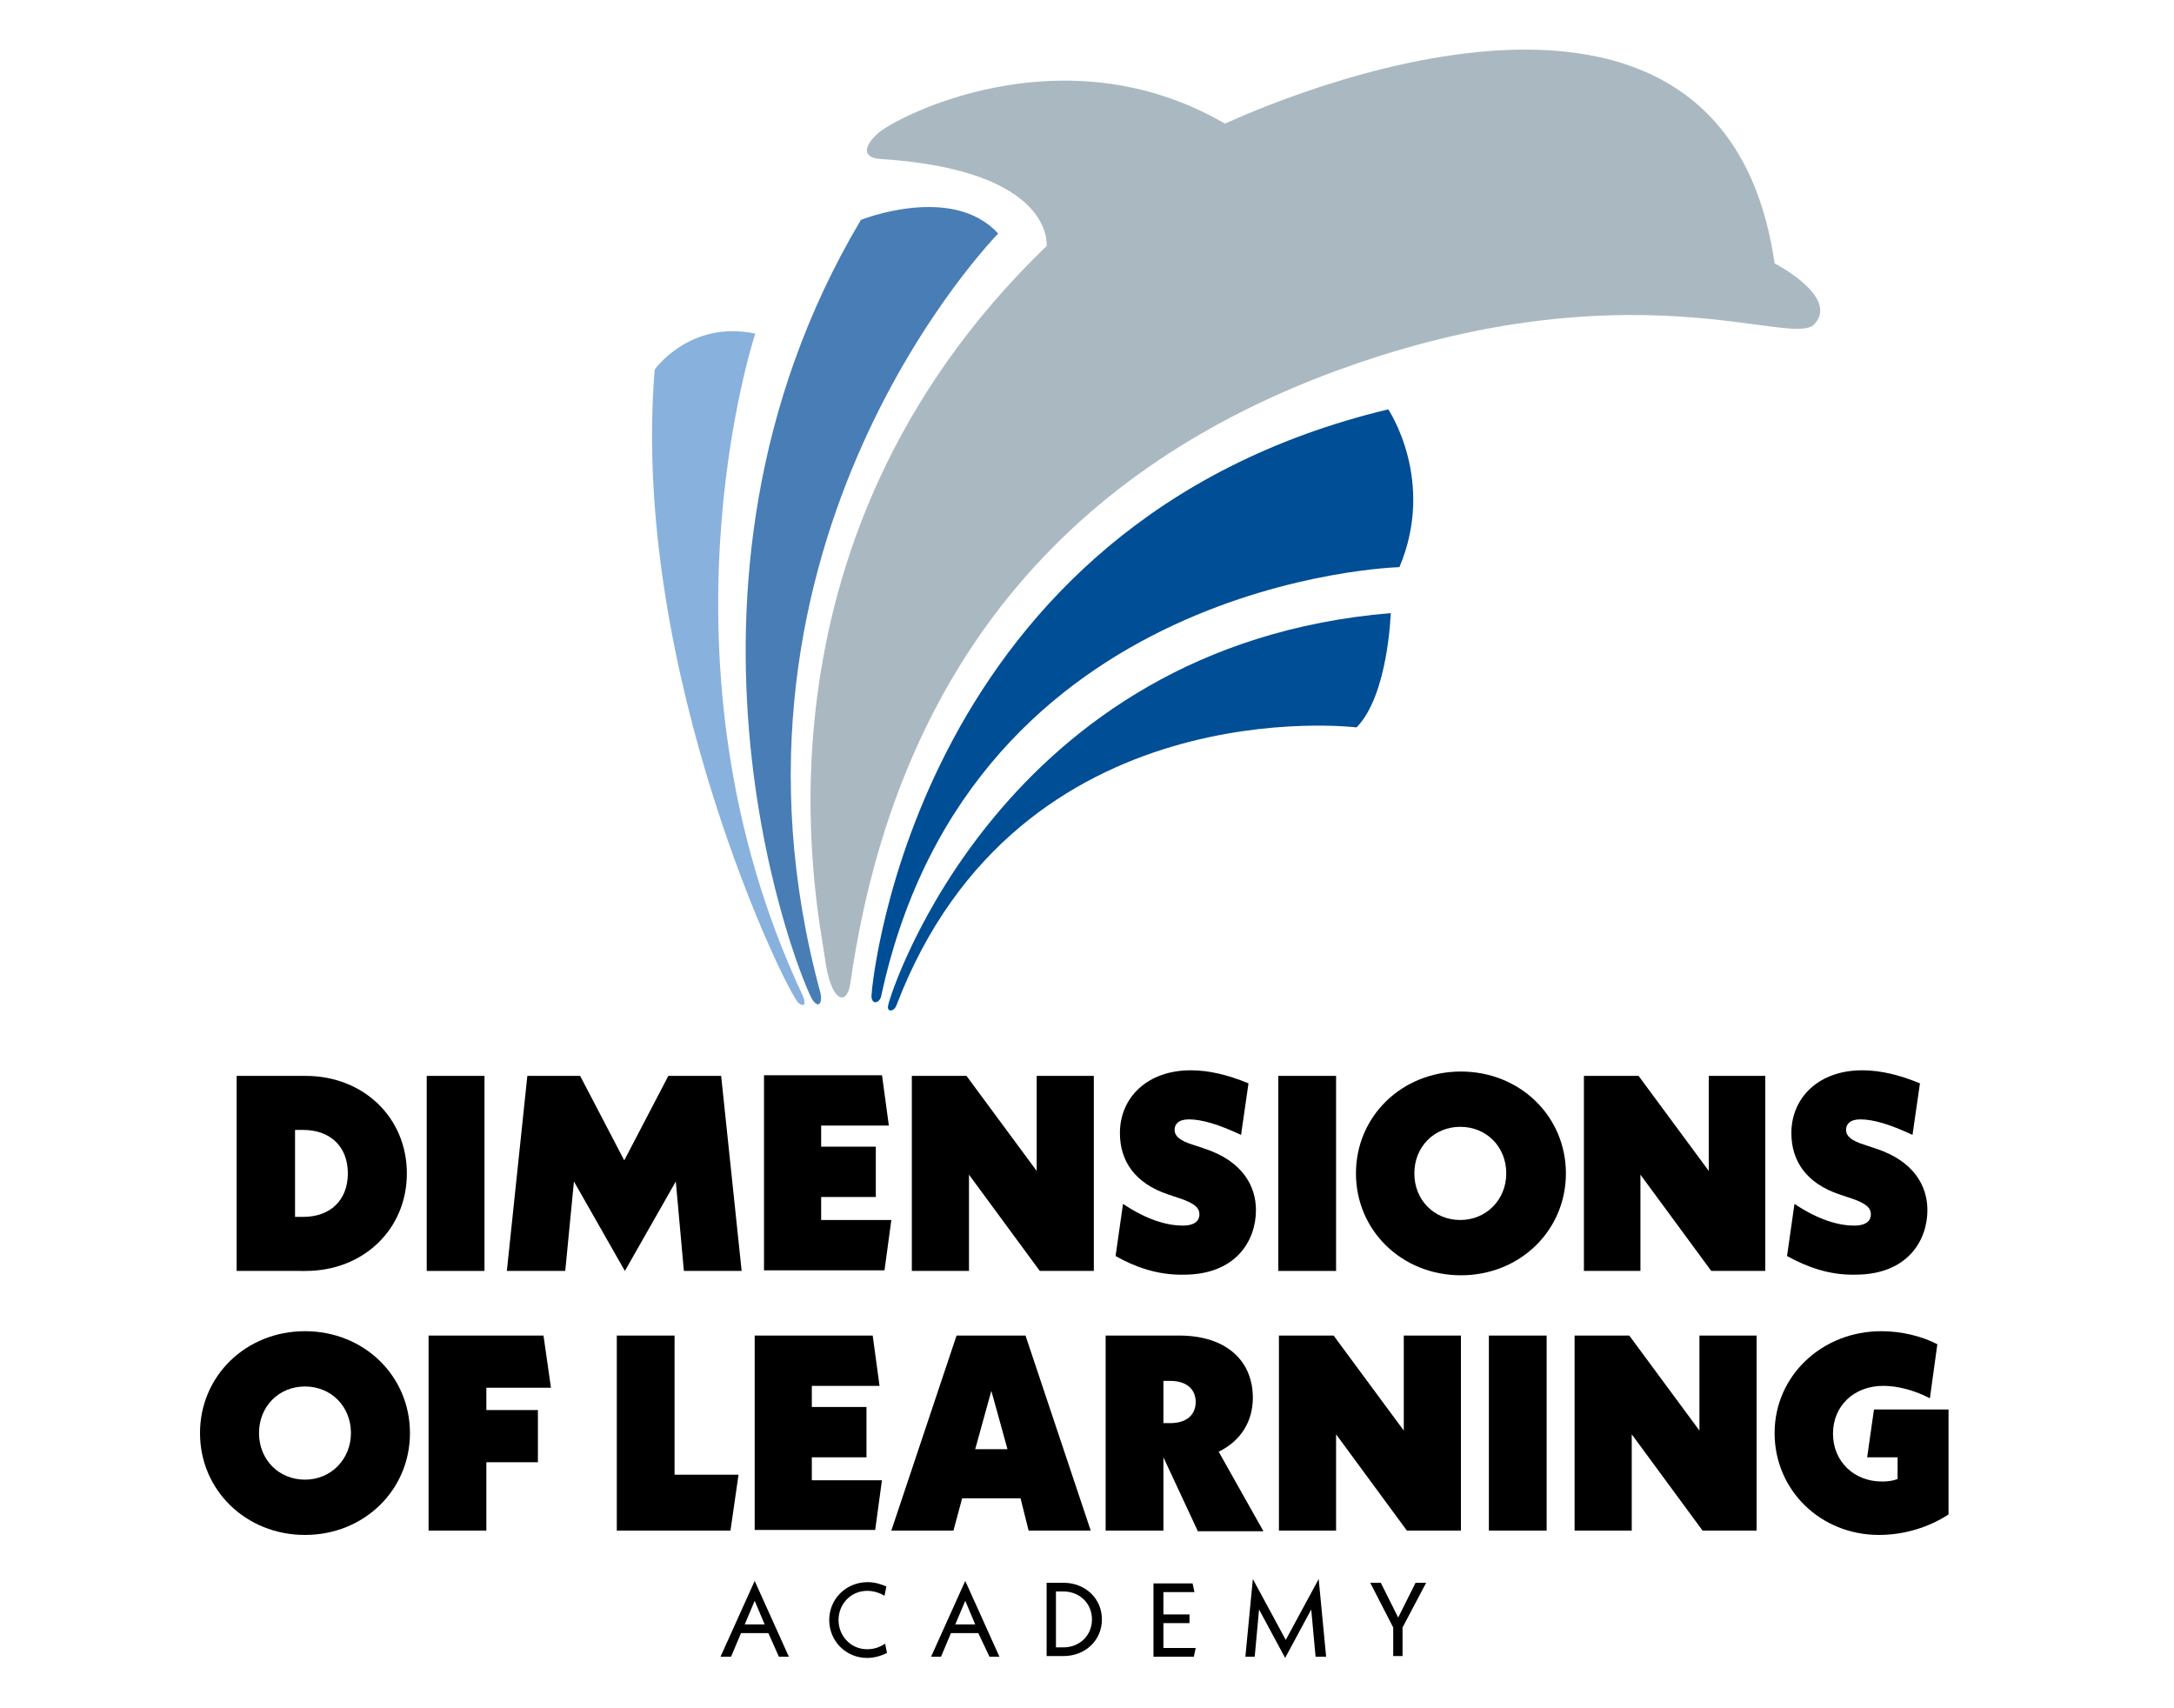 <?xml version="1.0" encoding="UTF-8"?>
<!-- Generator: Adobe Illustrator 26.0.0, SVG Export Plug-In . SVG Version: 6.00 Build 0)  -->
<svg xmlns="http://www.w3.org/2000/svg" xmlns:xlink="http://www.w3.org/1999/xlink" version="1.1" id="Layer_1" x="0px" y="0px" viewBox="0 0 350 275" style="enable-background:new 0 0 350 275;" xml:space="preserve">
<style type="text/css">
	.st0{fill:none;}
	.st1{enable-background:new    ;}
	.st2{fill:#AAB9C1;}
	.st3{fill:#004E96;}
	.st4{fill:#487DB6;}
	.st5{fill:#89B1DE;}
</style>
<rect x="21" y="172.3" class="st0" width="305.6" height="98.7"></rect>
<g class="st1">
	<path d="M38.1,173.2h11.1c9.3,0,16.3,6.7,16.3,15.7c0,9-7,15.7-16.3,15.7H38.1V173.2z M48.8,195.9c4.4,0,7.2-2.7,7.2-7   c0-4.3-2.8-7-7.2-7h-1.3v14H48.8z"></path>
	<path d="M78,204.6h-9.3v-31.4H78V204.6z"></path>
	<path d="M110.1,204.6l-1.3-14.4l-8.2,14.4l-8.2-14.4L91,204.6h-9.4l3.3-31.4h8.5l7.1,13.6l7.1-13.6h8.5l3.3,31.4H110.1z"></path>
	<path d="M143.5,196.4l-1.1,8.1h-19.4v-31.4h19l1.1,8.1h-10.9v3.4h8.8v8.1h-8.8v3.7H143.5z"></path>
	<path d="M176.1,173.2v31.4h-8.7l-11.4-15.5v15.5h-9.2v-31.4h8.8l11.3,15.3v-15.3H176.1z"></path>
	<path d="M179.6,202.2l1.2-8.4c3.7,2.5,7,3.5,9.6,3.5c2.1,0,2.7-0.9,2.7-1.8c0-0.9-0.5-1.7-3.2-2.6l-1.8-0.6   c-5.4-1.8-7.8-5.4-7.8-9.9c0-5.7,4.4-10.1,11.4-10.1c2.9,0,5.9,0.7,9.3,2.1l-1.2,8.3c-3.4-1.6-6.2-2.5-8.4-2.5   c-1.7,0-2.3,0.8-2.3,1.7c0,0.9,0.7,1.7,3,2.4l1.8,0.6c6.1,2,8.3,6,8.3,9.9c0,5-3.3,10.4-11.6,10.4   C186.3,205.3,182.6,203.9,179.6,202.2z"></path>
	<path d="M215.1,204.6h-9.3v-31.4h9.3V204.6z"></path>
	<path d="M218.3,188.9c0-9.2,7.4-16.4,16.9-16.4s16.9,7.2,16.9,16.4c0,9.2-7.4,16.4-16.9,16.4S218.3,198.1,218.3,188.9z    M242.5,188.9c0-4.3-3.2-7.5-7.4-7.5c-4.2,0-7.4,3.2-7.4,7.5c0,4.3,3.2,7.5,7.4,7.5C239.3,196.4,242.5,193.1,242.5,188.9z"></path>
	<path d="M284.2,173.2v31.4h-8.7l-11.4-15.5v15.5H255v-31.4h8.8l11.3,15.3v-15.3H284.2z"></path>
	<path d="M287.7,202.2l1.2-8.4c3.7,2.5,7,3.5,9.6,3.5c2.1,0,2.7-0.9,2.7-1.8c0-0.9-0.5-1.7-3.2-2.6l-1.8-0.6   c-5.4-1.8-7.8-5.4-7.8-9.9c0-5.7,4.4-10.1,11.4-10.1c2.9,0,5.9,0.7,9.3,2.1l-1.2,8.3c-3.4-1.6-6.2-2.5-8.4-2.5   c-1.7,0-2.3,0.8-2.3,1.7c0,0.9,0.7,1.7,3,2.4l1.8,0.6c6.1,2,8.3,6,8.3,9.9c0,5-3.3,10.4-11.6,10.4   C294.4,205.3,290.8,203.9,287.7,202.2z"></path>
</g>
<g class="st1">
	<path d="M32.2,230.7c0-9.2,7.4-16.4,16.9-16.4S66,221.5,66,230.7c0,9.2-7.4,16.4-16.9,16.4S32.2,239.9,32.2,230.7z M56.5,230.7   c0-4.3-3.2-7.5-7.4-7.5s-7.4,3.2-7.4,7.5c0,4.3,3.2,7.5,7.4,7.5S56.5,234.9,56.5,230.7z"></path>
	<path d="M78.3,227h8.3v8.4h-8.3v11H69V215h18.5l1.2,8.4H78.3V227z"></path>
	<path d="M118.9,237.4l-1.3,9H99.3V215h9.3v22.4H118.9z"></path>
	<path d="M142,238.2l-1.1,8.1h-19.4V215h19l1.1,8.1h-10.9v3.4h8.8v8.1h-8.8v3.7H142z"></path>
	<path d="M164.3,241.2h-9.4l-1.4,5.2h-10L154,215h11.1l10.5,31.4h-10L164.3,241.2z M162.2,233.3l-2.6-9.4l-2.6,9.4H162.2z"></path>
	<path d="M192.8,246.4l-5.5-11.8v11.8H178V215h11.8c7.9,0,11.9,4.3,11.9,10c0,3.9-2,7-5.5,8.7l7.2,12.8H192.8z M188.4,229.1   c2.7,0,4.1-1.4,4.1-3.4c0-2-1.4-3.4-4.1-3.4h-1.1v6.8H188.4z"></path>
	<path d="M235.2,215v31.4h-8.7l-11.4-15.5v15.5h-9.2V215h8.8l11.3,15.3V215H235.2z"></path>
	<path d="M249,246.4h-9.3V215h9.3V246.4z"></path>
	<path d="M282.8,215v31.4h-8.7l-11.4-15.5v15.5h-9.2V215h8.8l11.3,15.3V215H282.8z"></path>
	<path d="M313.7,226.8v17c-3.2,2.1-7.2,3.3-11.2,3.3c-9.4,0-16.8-7.2-16.8-16.4c0-9.2,7.6-16.4,17.2-16.4c3.2,0,6.5,0.8,9,2.1   l-1.2,8.7c-2.5-1.3-5.2-2-7.5-2c-4.7,0-8.1,3.2-8.1,7.7c0,4.4,3.3,7.7,7.9,7.7c0.9,0,1.7-0.1,2.5-0.4v-3.5h-4.9l1.1-7.7H313.7z"></path>
</g>
<g class="st1">
	<path d="M123.7,262.9h-4.4l-1.6,3.8H116l5.5-12.2l5.5,12.2h-1.6L123.7,262.9z M123.1,261.5l-1.6-3.8l-1.6,3.8H123.1z"></path>
	<path d="M133.5,260.8c0-3.4,2.7-6.1,6.2-6.1c1.1,0,2.1,0.3,3,0.7l-0.3,1.5c-0.8-0.5-1.8-0.8-2.8-0.8c-2.6,0-4.6,2.1-4.6,4.7   s2,4.7,4.6,4.7c1.1,0,2-0.3,2.9-0.9l0.3,1.5c-1,0.5-2.1,0.8-3.2,0.8C136.2,266.9,133.5,264.2,133.5,260.8z"></path>
	<path d="M157.5,262.9h-4.4l-1.6,3.8h-1.6l5.5-12.2l5.5,12.2h-1.6L157.5,262.9z M157,261.5l-1.6-3.8l-1.6,3.8H157z"></path>
	<path d="M168.5,254.8h2.7c3.5,0,6.2,2.5,6.2,5.9s-2.7,5.9-6.2,5.9h-2.7V254.8z M171.2,265.2c2.6,0,4.6-1.9,4.6-4.5s-2-4.5-4.6-4.5   H170v9H171.2z"></path>
	<path d="M192.5,265.3l-0.3,1.4h-6.5v-11.8h6.3l0.3,1.4h-5v3.6h4.2v1.4h-4.2v4H192.5z"></path>
	<path d="M211.8,266.7l-0.7-7.6l-4.2,7.8l-4.2-7.8l-0.7,7.6h-1.5l1.2-12.5l5.3,9.8l5.3-9.8l1.2,12.5H211.8z"></path>
	<path d="M225.8,262v4.6h-1.5v-4.6l-3.7-7.2h1.7l2.8,5.6l2.8-5.6h1.7L225.8,262z"></path>
</g>
<rect x="21" y="-136.7" class="st0" width="305.6" height="144.7"></rect>
<g>
	<path class="st2" d="M285.7,42.4c0,0,10.5,5.4,6.4,9.8c-3.4,3.7-27.3-8.5-70.3,5.2c-35.6,11.4-75.8,37.1-84.9,100.9   c-0.5,3.6-3.1,3.4-4.1-4.1s-14.2-66.5,35.7-114.6c0,0,1.4-12.2-26.7-14c-3-0.2-2.8-2-0.5-4.1c2.8-2.6,29.8-16.8,55.9-1.6   C197.3,20,276.9-18.5,285.7,42.4z"></path>
	<path class="st3" d="M140.3,160.3c0.1-2.4,7.2-76.2,83.2-94.4c0,0,7.7,11.4,1.8,25.4c0,0-68.9,1.8-83.4,68.9   C141.7,161.5,140.3,161.9,140.3,160.3z"></path>
	<path class="st3" d="M143,161.8c0.3-1.9,18.3-57.9,80.9-63.1c0,0-0.4,13.2-5.5,18.4c0,0-54.5-6.7-74.1,44.8   C143.9,162.9,142.7,163,143,161.8z"></path>
	<path class="st4" d="M130.9,161.1c-1.6-2-27.9-65.8,7.7-125.7c0,0,14.7-5.9,22.1,2.2c0,0-48.5,49.3-28.6,122.3   C132.4,161.3,131.9,162.4,130.9,161.1z"></path>
	<path class="st5" d="M128.6,161.5c-1.7-1.1-27.2-53.3-23.2-102c0,0,5.6-8,16.2-5.8c0,0-17.6,52.9,7.6,106.5   C129.7,161.3,129.7,162.3,128.6,161.5z"></path>
</g>
</svg>
